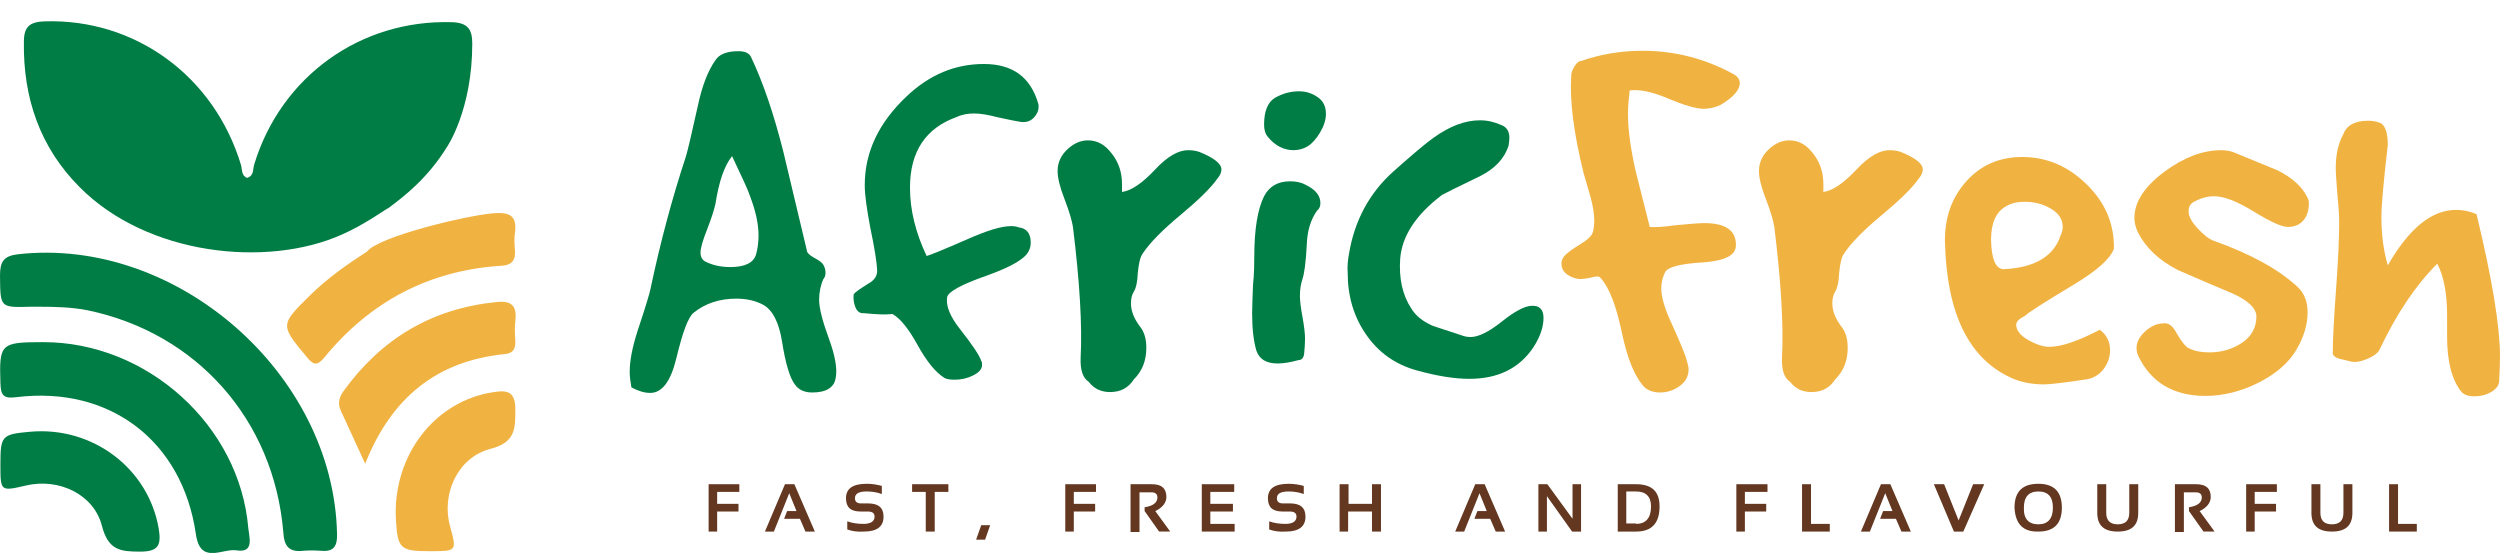<?xml version="1.0" encoding="utf-8"?>
<!-- Generator: Adobe Illustrator 28.1.0, SVG Export Plug-In . SVG Version: 6.00 Build 0)  -->
<svg version="1.1" id="Layer_1" xmlns="http://www.w3.org/2000/svg" xmlns:xlink="http://www.w3.org/1999/xlink" x="0px" y="0px"
	 viewBox="0 0 586 129.6" style="enable-background:new 0 0 586 129.6;" xml:space="preserve">
<style type="text/css">
	.st0{fill:#007D44;}
	.st1{fill:#F0B241;}
	.st2{fill:#633720;}
</style>
<g>
	<g>
		<path class="st0" d="M80.1,55c-17.5,7.8-45.5,4.9-61.4-11.1C9.4,34.6,5.4,23,5.6,9.8C5.6,6.2,7,5.1,10.6,5
			c21.1-0.6,39.6,12.8,45.9,33.7c0.3,1,0,2.4,1.4,3c1.7-0.5,1.3-2,1.7-3.2c6.3-20.6,24.9-33.9,46.2-33.3c3.7,0.1,4.9,1.5,4.9,5
			c0,15.6-5.9,24.2-5.9,24.2c-4.6,7.5-10.3,11.8-13.8,14.4C90.7,48.8,85.6,52.6,80.1,55z"/>
		<path class="st0" d="M9.2,71.9c-0.7,0-1.3,0-2,0c-7.3,0.2-7.1,0.2-7.2-7.3c0-3.2,0.8-4.6,4.2-5c37.2-4.2,74,28,74.8,65.5
			c0.1,3.1-0.9,4.3-3.9,4c-1.3-0.1-2.7-0.1-4,0c-3.4,0.4-4.5-1.1-4.7-4.4c-2.2-26.3-20.3-46.7-46-52C16.7,72,13,71.9,9.2,71.9z"/>
		<path class="st0" d="M10,80.2c24.4-0.1,46.2,19.5,48.2,43.6c0.2,2.1,1.5,5.9-2.8,5.2c-3.3-0.5-8.5,3.5-9.5-3.9
			c-3.2-21.8-20.2-34.7-42.1-32c-3.1,0.4-3.6-0.5-3.7-3.3C-0.2,80.6,0.1,80.2,10,80.2z"/>
		<path class="st1" d="M115.5,50c3.7-0.3,5.8,0.3,5.2,4.6c-0.2,1.3-0.1,2.6,0,4c0.2,2.4-0.7,3.6-3.3,3.7
			c-16.9,1.1-30.6,8.4-41.3,21.4c-1.5,1.8-2.4,2.2-4.1,0.1c-6.4-7.7-6.4-7.6,0.8-14.7c4-3.9,8.5-7.1,13.2-10.1
			C88.6,55.5,108.9,50.6,115.5,50z"/>
		<path class="st1" d="M85.6,108.7c-2.2-4.7-3.9-8.6-5.7-12.4c-0.8-1.7-0.4-3.2,0.6-4.6c8.9-12.3,20.7-19.4,35.9-20.9
			c3.6-0.4,4.8,1,4.4,4.4c-0.2,1.6-0.1,3.3,0,4.9c0,1.7-0.5,2.7-2.5,2.9C102.3,84.6,91.7,93.3,85.6,108.7z"/>
		<path class="st1" d="M100.7,129.2c-6.9,0-7.5-0.6-7.9-7.4c-0.8-15,9.1-27.9,23-29.9c3.6-0.6,5,0.3,5,4.2c0,4.6-0.1,7.6-5.8,9.1
			c-7.8,2-11.6,10.7-9.5,18.2C107.1,129.2,107.1,129.2,100.7,129.2z"/>
		<path class="st0" d="M0.1,108.9c0-6.8,0.3-7.1,7-7.7c14.6-1.3,27.7,8.6,30.1,22.7c0.6,3.7,0.1,5.4-4.3,5.4c-4.7,0-7.5-0.3-9-6
			c-1.9-7.5-10.2-11.3-17.8-9.5C0.1,115.2,0.1,115.2,0.1,108.9z"/>
	</g>
	<g>
		<path class="st2" d="M173.3,113.5v1.8h-5.2v2.8h5v1.8h-5v4.7h-2v-11.1H173.3z"/>
		<path class="st2" d="M181.4,124.6h-2.1l4.7-11.1h2.2l4.8,11.1h-2.2l-1.3-3h-3.7l0.7-1.8h2.2l-1.7-4.2L181.4,124.6z"/>
		<path class="st2" d="M198.6,124.1v-1.9c1.1,0.4,2.4,0.6,3.8,0.6c1.7,0,2.6-0.6,2.6-1.7c0-0.8-0.5-1.2-1.6-1.2h-1.7
			c-2.3,0-3.4-1-3.4-3.1c0-2.3,1.6-3.4,4.9-3.4c1.2,0,2.4,0.2,3.5,0.5v1.9c-1.1-0.4-2.3-0.6-3.5-0.6c-1.9,0-2.8,0.5-2.8,1.6
			c0,0.8,0.5,1.2,1.4,1.2h1.7c2.4,0,3.6,1,3.6,3.1c0,2.3-1.5,3.5-4.6,3.5C200.9,124.7,199.7,124.5,198.6,124.1z"/>
		<path class="st2" d="M222.3,113.5v1.8h-3.2v9.3h-2.1v-9.3h-3.2v-1.8H222.3z"/>
		<path class="st2" d="M232.1,123.1l-1.2,3.4h-2.1l1.2-3.4H232.1z"/>
		<path class="st2" d="M256.9,113.5v1.8h-5.2v2.8h5v1.8h-5v4.7h-2v-11.1H256.9z"/>
		<path class="st2" d="M265,124.6v-11.1h5c2.3,0,3.4,1,3.4,3c0,1.3-0.9,2.5-2.6,3.3l3.5,4.8h-2.6l-3.4-4.8v-0.9c2-0.3,3-1.1,3-2.3
			c0-0.8-0.5-1.2-1.4-1.2h-2.8v9.3H265z"/>
		<path class="st2" d="M289.3,113.5v1.8h-5.6v2.8h5.3v1.8h-5.3v2.9h5.7v1.8h-7.7v-11.1H289.3z"/>
		<path class="st2" d="M297.5,124.1v-1.9c1.1,0.4,2.4,0.6,3.8,0.6c1.7,0,2.6-0.6,2.6-1.7c0-0.8-0.5-1.2-1.6-1.2h-1.7
			c-2.3,0-3.4-1-3.4-3.1c0-2.3,1.6-3.4,4.9-3.4c1.2,0,2.4,0.2,3.5,0.5v1.9c-1.1-0.4-2.3-0.6-3.5-0.6c-1.9,0-2.8,0.5-2.8,1.6
			c0,0.8,0.5,1.2,1.4,1.2h1.7c2.4,0,3.6,1,3.6,3.1c0,2.3-1.5,3.5-4.6,3.5C299.8,124.7,298.6,124.5,297.5,124.1z"/>
		<path class="st2" d="M314,124.6v-11.1h2.1v4.6h5.5v-4.6h2.1v11.1h-2.1v-4.7H316v4.7H314z"/>
		<path class="st2" d="M343.2,124.6h-2.1l4.7-11.1h2.2l4.8,11.1h-2.2l-1.3-3h-3.7l0.7-1.8h2.2l-1.7-4.2L343.2,124.6z"/>
		<path class="st2" d="M360.6,124.6v-11.1h2.1l5.9,8.1v-8.1h2v11.1h-2.1l-5.9-8.3v8.3H360.6z"/>
		<path class="st2" d="M379.2,124.6v-11.1h4.3c3.7,0,5.5,1.7,5.5,5.2c0,3.9-1.8,5.9-5.5,5.9H379.2z M383.5,122.8
			c2.3,0,3.5-1.4,3.5-4.1c0-2.3-1.2-3.5-3.5-3.5h-2.3v7.5H383.5z"/>
		<path class="st2" d="M414.3,113.5v1.8H409v2.8h5v1.8h-5v4.7h-2v-11.1H414.3z"/>
		<path class="st2" d="M424.5,113.5v9.3h4.4v1.8h-6.5v-11.1H424.5z"/>
		<path class="st2" d="M438.3,124.6h-2.1l4.7-11.1h2.2l4.8,11.1h-2.2l-1.3-3h-3.7l0.7-1.8h2.2l-1.7-4.2L438.3,124.6z"/>
		<path class="st2" d="M465.1,113.5l-4.9,11.1H458l-4.7-11.1h2.4l3.4,8.5l3.4-8.5H465.1z"/>
		<path class="st2" d="M472.2,119c0-3.8,1.9-5.6,5.6-5.6c3.7,0,5.5,1.9,5.5,5.6c0,3.7-1.8,5.6-5.5,5.6
			C474.2,124.7,472.4,122.8,472.2,119z M477.8,122.9c2.2,0,3.4-1.3,3.4-3.9c0-2.5-1.1-3.8-3.4-3.8c-2.3,0-3.4,1.3-3.4,3.8
			C474.3,121.6,475.5,122.9,477.8,122.9z"/>
		<path class="st2" d="M491.6,120.2v-6.7h2.1v6.7c0,1.8,0.9,2.7,2.7,2.7s2.7-0.9,2.7-2.7v-6.7h2.1v6.7c0,3-1.6,4.4-4.8,4.4
			S491.6,123.2,491.6,120.2z"/>
		<path class="st2" d="M509.8,124.6v-11.1h5c2.3,0,3.4,1,3.4,3c0,1.3-0.9,2.5-2.6,3.3l3.5,4.8h-2.6l-3.4-4.8v-0.9c2-0.3,3-1.1,3-2.3
			c0-0.8-0.5-1.2-1.4-1.2h-2.8v9.3H509.8z"/>
		<path class="st2" d="M533.7,113.5v1.8h-5.2v2.8h5v1.8h-5v4.7h-2v-11.1H533.7z"/>
		<path class="st2" d="M541.8,120.2v-6.7h2.1v6.7c0,1.8,0.9,2.7,2.7,2.7s2.7-0.9,2.7-2.7v-6.7h2.1v6.7c0,3-1.6,4.4-4.8,4.4
			S541.8,123.2,541.8,120.2z"/>
		<path class="st2" d="M562.1,113.5v9.3h4.4v1.8h-6.5v-11.1H562.1z"/>
	</g>
	<g>
		<path class="st0" d="M160.8,36.6c0.4-1.3,1.3-5.2,2.8-11.9c1-4.7,2.4-8.2,4.1-10.6c0.9-1.4,2.7-2.1,5.4-2.1c1.6,0,2.6,0.5,3,1.5
			c2.8,5.9,5.3,13.3,7.5,22c1.8,7.7,3.7,15.4,5.5,23.1c0,0.6,0.6,1.2,1.7,1.8c1.1,0.6,1.9,1.1,2.2,1.7c0.3,0.5,0.5,1.1,0.5,1.8
			c0,0.7-0.2,1.2-0.5,1.5c-0.7,1.6-1,3.2-1,4.9c0,1.9,0.8,5,2.3,9.1c1.4,3.8,2,6.9,1.6,9.1c-0.3,2.3-2.2,3.5-5.5,3.5
			c-1.8,0-3.2-0.6-4.1-1.9c-1.2-1.6-2.2-5-3-10.1c-0.7-4.3-2.1-7.2-4.3-8.5c-1.8-1-4-1.5-6.4-1.5c-3.9,0-7.3,1.1-10,3.3
			c-1.3,1-2.6,4.6-4.1,10.8c-1.3,5.3-3.3,8-6.1,8c-1.3,0-2.7-0.4-4.4-1.3c-0.2-1.2-0.4-2.4-0.4-3.6c0-2.6,0.6-5.8,1.9-9.8
			c1.8-5.4,2.8-8.7,3-9.8C154.8,56.7,157.6,46.3,160.8,36.6z M167.7,47.8c-0.3,1.3-0.9,3.3-2,6.1c-1,2.5-1.5,4.3-1.5,5.3
			c0,1,0.4,1.7,1.1,2.1c1.6,0.8,3.5,1.3,5.9,1.3c3.4,0,5.4-1,6-2.9c0.4-1.4,0.6-2.9,0.6-4.5c0-2.8-0.7-5.9-2.1-9.5
			c-0.2-0.8-1.6-3.8-4.1-9.1C169.8,38.8,168.5,42.6,167.7,47.8z"/>
		<path class="st0" d="M212.6,22.5c5.3-5,11.3-7.5,18-7.5c6.8,0,11,3.1,12.8,9.4c0.2,1.2-0.2,2.2-1,3.1c-0.8,0.9-1.8,1.2-3,1.1
			c-0.8-0.1-2.7-0.5-5.5-1.1c-2.3-0.6-4.1-0.9-5.5-0.9c-1.4,0-2.8,0.2-4.1,0.8c-7.3,2.6-11,8.1-11,16.6c0,5.2,1.3,10.5,3.9,16
			c0.8-0.2,4-1.5,9.5-3.9c4.7-2.1,8.1-3.1,10.3-3.1c0.7,0,1.3,0.1,1.8,0.3c1.8,0.2,2.8,1.4,2.8,3.5c0,0.7-0.1,1.3-0.4,1.9
			c-0.7,1.8-4,3.8-9.9,5.9c-6,2.1-9.1,3.8-9.3,5.1c-0.3,2,0.7,4.5,3,7.4c2.9,3.7,4.6,6.2,5,7.5c0.2,0.3,0.2,0.6,0.2,0.9
			c0,1-0.7,1.8-2.1,2.5c-1.4,0.7-2.8,1-4.3,1c-1,0-1.8-0.1-2.4-0.4c-2.1-1.3-4.2-3.9-6.3-7.7c-2.1-3.8-4-6.2-5.9-7.3
			c-1.5,0.2-3.8,0.1-6.8-0.2c-0.8,0.1-1.5-0.4-1.9-1.4c-0.4-1-0.5-2-0.4-3c0.3-0.5,1.5-1.3,3.4-2.5c1.5-0.8,2.2-1.9,2.1-3.3
			c-0.1-1.8-0.6-5.1-1.6-9.8c-0.8-4.3-1.3-7.6-1.3-10C202.7,35.6,206,28.7,212.6,22.5z"/>
		<path class="st0" d="M251.5,53.2c-0.2-1.3-0.8-3.5-2-6.6c-1.1-2.8-1.6-5-1.6-6.5c0-2,0.8-3.7,2.3-5.1c1.5-1.4,3.1-2.1,4.8-2.1
			c2.2,0,4,1,5.6,3.1c1.6,2,2.4,4.4,2.4,7.2c0,0.6,0,1.2,0,1.8c2.2-0.3,4.8-2.1,7.8-5.3c2.8-3,5.4-4.5,7.7-4.5
			c0.8,0,1.7,0.1,2.6,0.4c3.5,1.4,5.2,2.8,5.2,4.1c0,0.7-0.3,1.4-0.9,2.1c-1.6,2.3-4.5,5.1-8.7,8.6c-4.2,3.5-7.2,6.5-8.9,9.1
			c-0.6,0.9-0.9,2.4-1.1,4.5c-0.1,2.1-0.4,3.5-0.9,4.3c-0.5,0.8-0.7,1.7-0.7,2.8c0,1.8,0.7,3.5,2,5.3c1.1,1.3,1.6,3,1.6,5.1
			c0,3.1-1,5.5-2.9,7.4c-1.3,2-3.1,3-5.6,3c-2.1,0-3.8-0.8-5-2.4c-1.4-0.9-2-2.8-1.9-5.6C253.7,76.4,253.1,66.2,251.5,53.2z"/>
		<path class="st0" d="M294,60.3c0-6.6,0.8-11.3,2.3-14.3c1.2-2.3,3.2-3.5,6.1-3.5c1.3,0,2.5,0.2,3.6,0.8c2.3,1.1,3.5,2.5,3.5,4.3
			c0,0.7-0.2,1.3-0.8,1.8c-1.5,2.1-2.3,4.8-2.4,8.1c-0.2,4.1-0.6,6.7-1,7.9c-0.4,1.2-0.6,2.5-0.6,4c0,1.1,0.2,2.7,0.6,4.9
			c0.4,2.2,0.6,3.9,0.6,5.1c0,1.2-0.1,2.3-0.2,3.4c-0.1,1.1-0.6,1.6-1.3,1.6c-1.8,0.5-3.5,0.8-4.9,0.8c-2.7,0-4.3-1-5-3
			c-0.7-2.4-1-5.3-1-8.8c0-1.4,0.1-3.6,0.2-6.5C294,63.9,294,61.8,294,60.3z M297.2,32.1c-0.6-0.7-0.9-1.6-0.9-2.9
			c0-3.2,0.9-5.3,2.6-6.3c1.8-1,3.6-1.5,5.6-1.5c1.7,0,3.1,0.5,4.4,1.4c1.3,0.9,1.9,2.2,1.9,3.9c0,1.4-0.5,2.9-1.4,4.4
			c-0.9,1.5-1.9,2.6-2.9,3.2c-1,0.6-2.1,0.9-3.3,0.9C301,35.2,298.9,34.2,297.2,32.1z"/>
		<path class="st0" d="M316.2,59.5c1.3-7.8,4.8-14.3,10.4-19.3c4.6-4.1,7.7-6.7,9.4-7.9c3.9-2.8,7.5-4.1,10.9-4.1
			c1.8,0,3.4,0.4,5,1.1c1.3,0.5,1.9,1.5,1.9,3c0,0.6-0.1,1.2-0.2,1.9c-1,3-3.2,5.3-6.5,7c-5.6,2.7-8.6,4.2-9.1,4.5
			c-6.2,4.7-9.4,9.7-9.8,15c-0.3,4.5,0.5,8.4,2.6,11.6c1.1,1.8,2.8,3.1,5.1,4.1c2.1,0.7,4.2,1.4,6.4,2.1c0.8,0.3,1.5,0.5,2.4,0.5
			c1.8,0,4.3-1.2,7.3-3.6c3-2.4,5.3-3.6,6.8-3.7c2-0.2,3,0.8,3,2.8c0,2.2-0.8,4.4-2.3,6.8c-3.3,5-8.3,7.5-15.1,7.5
			c-3.6,0-7.7-0.7-12.4-2c-5-1.4-8.9-4.2-11.8-8.4c-2.9-4.2-4.3-9-4.3-14.4C315.8,62.6,315.9,61.1,316.2,59.5z"/>
		<path class="st1" d="M371.2,40.6c-2.3-9.3-3.3-16.9-2.9-22.9c0-0.7,0.3-1.4,0.8-2.2c0.5-0.8,1-1.2,1.5-1.2
			c4.6-1.6,9.4-2.4,14.4-2.4c7.5,0,14.5,1.8,21,5.3c1.2,0.6,1.8,1.3,1.8,2.3c0,1.6-1.5,3.3-4.5,5.1c-1.3,0.6-2.6,0.9-4,0.9
			c-1.7,0-4.5-0.8-8.5-2.5c-3.6-1.5-6.5-2.1-8.8-1.8c-0.2,1.8-0.4,3.6-0.4,5.5c0,3.7,0.6,8.1,1.8,13.4c1.1,4.3,2.2,8.7,3.3,13.1
			c1.2,0.1,3.2,0,6-0.4c3.3-0.3,5.5-0.5,6.8-0.5c5.1,0,7.5,1.8,7.4,5.3c-0.1,2.3-2.6,3.5-7.6,3.9c-5.4,0.3-8.4,1.1-9,2.3
			c-0.6,1.2-0.9,2.5-0.9,3.8c0,2,0.8,4.8,2.5,8.4c2,4.4,3.2,7.3,3.5,8.6c0.2,0.7,0.4,1.3,0.4,2c0,1.6-0.7,2.9-2.1,3.9
			c-1.4,1-2.9,1.5-4.6,1.5c-1.4,0-2.6-0.4-3.5-1.1c-2.3-2.3-4.1-6.6-5.4-12.8c-1.3-6.2-2.9-10.5-4.9-12.8c-0.2-0.3-0.5-0.5-0.9-0.5
			c-0.2,0-0.9,0.1-2.1,0.4c-1.2,0.2-2.1,0.3-2.8,0.1c-2.3-0.6-3.5-1.8-3.5-3.5c0-0.6,0.2-1.2,0.7-1.8c0.5-0.6,1.7-1.5,3.8-2.8
			c1.8-1.1,2.7-2,2.9-2.9c0.2-0.8,0.3-1.7,0.3-2.6c0-1.5-0.3-3.4-0.9-5.6C372.3,44.3,371.7,42.4,371.2,40.6z"/>
		<path class="st1" d="M415.9,53.2c-0.2-1.3-0.8-3.5-2-6.6c-1.1-2.8-1.6-5-1.6-6.5c0-2,0.8-3.7,2.3-5.1s3.1-2.1,4.8-2.1
			c2.2,0,4,1,5.6,3.1c1.6,2,2.4,4.4,2.4,7.2c0,0.6,0,1.2,0,1.8c2.2-0.3,4.8-2.1,7.8-5.3c2.8-3,5.4-4.5,7.7-4.5
			c0.8,0,1.7,0.1,2.6,0.4c3.5,1.4,5.2,2.8,5.2,4.1c0,0.7-0.3,1.4-0.9,2.1c-1.6,2.3-4.5,5.1-8.7,8.6c-4.2,3.5-7.2,6.5-8.9,9.1
			c-0.6,0.9-0.9,2.4-1.1,4.5c-0.1,2.1-0.4,3.5-0.9,4.3c-0.5,0.8-0.7,1.7-0.7,2.8c0,1.8,0.7,3.5,2,5.3c1.1,1.3,1.6,3,1.6,5.1
			c0,3.1-1,5.5-2.9,7.4c-1.3,2-3.1,3-5.6,3c-2.1,0-3.8-0.8-5-2.4c-1.4-0.9-2-2.8-1.9-5.6C418.1,76.4,417.5,66.2,415.9,53.2z"/>
		<path class="st1" d="M455.9,56.7c-0.1-5.7,1.6-10.4,5-14.2c3.4-3.8,7.8-5.7,13.1-5.7c5.7,0,10.7,2.1,15.1,6.4
			c4.4,4.3,6.5,9.3,6.4,15.1c-0.8,2.3-3.9,5.1-9.4,8.4c-6.8,4.1-10.6,6.5-11.4,7.3c-1.4,0.7-2.1,1.4-2.1,2.1c0,1.3,0.9,2.5,2.8,3.6
			c1.8,1,3.5,1.6,4.9,1.6c2.8,0,6.7-1.3,11.9-4c1.6,1.2,2.4,2.8,2.4,4.8c0,1.6-0.5,3-1.5,4.4c-1,1.3-2.3,2.1-3.9,2.4
			c-5.3,0.8-8.7,1.2-10.1,1.2c-2.8,0-5.4-0.5-7.6-1.5C461.5,84.1,456.3,73.5,455.9,56.7z M469.5,63.1c7.4-0.3,11.9-3,13.5-7.9
			c0.3-0.7,0.5-1.3,0.5-2c0-1.8-0.9-3.2-2.8-4.3c-1.8-1.1-3.9-1.6-6.1-1.6c-1.7,0-3.1,0.3-4.3,1c-2.4,1.3-3.6,3.9-3.6,7.9
			C466.8,60.6,467.7,62.9,469.5,63.1z"/>
		<path class="st1" d="M524.3,36c3.2,1.3,6.3,2.6,9.5,3.9c3.4,1.7,5.8,3.8,7,6.3c0.2,0.3,0.4,0.8,0.4,1.4c0,2.4-0.8,4-2.4,5
			c-0.8,0.4-1.6,0.6-2.5,0.6c-1.4,0-4.1-1.2-8-3.6c-3.9-2.4-7-3.6-9.3-3.6c-1.7,0-3.3,0.5-4.9,1.4c-0.8,0.5-1.1,1.2-1.1,2.1
			c0,1.2,0.7,2.5,2.1,4s2.6,2.5,3.7,2.9c8.7,3.1,15.3,6.7,19.8,10.9c1.5,1.4,2.3,3.4,2.3,5.9c0,2.9-0.9,5.9-2.7,8.9
			c-1.8,3-4.7,5.5-8.8,7.6c-4,2-8.2,3.1-12.4,3.1c-7.5,0-12.8-3.1-15.8-9.4c-0.2-0.5-0.4-1.1-0.4-1.8c0-1.4,0.7-2.7,2-3.9
			c1.3-1.2,2.8-1.9,4.3-1.9c1.2-0.2,2.2,0.6,3.1,2.3c1.1,1.9,2,3,2.6,3.4c1.5,0.8,3.2,1.1,5.1,1.1c2.9,0,5.5-0.8,7.7-2.3
			c2.2-1.5,3.3-3.6,3.3-6.1c0-1.9-1.9-3.8-5.8-5.5c-4.3-1.8-8.5-3.6-12.6-5.4c-4.5-2.3-7.6-5.3-9.4-8.9c-0.5-1.1-0.8-2.2-0.8-3.3
			c0-3.8,2.4-7.4,7.1-10.9c4.5-3.3,8.9-5,13.3-5C522.1,35.2,523.3,35.5,524.3,36z"/>
		<path class="st1" d="M548.3,52.1c0-1.3-0.1-3.4-0.4-6.3c-0.2-2.8-0.4-5-0.4-6.4c0-3.2,0.6-5.8,1.8-8c0.8-2.1,2.8-3.1,5.8-3.1
			c1.1,0,2.1,0.2,3,0.6c1.1,0.7,1.6,2.4,1.6,5.1c-1,8.6-1.5,14.2-1.5,16.8c0,4.2,0.5,8,1.5,11.4c5-8.7,10.3-13,16-13
			c1.6,0,3.2,0.3,4.8,1c3.7,15.3,5.5,26.4,5.5,33.3c0,2-0.1,4-0.2,5.9c-0.1,1-0.7,1.8-1.9,2.5c-1.2,0.7-2.5,1-3.9,1
			c-1.3,0-2.3-0.3-3-1c-2.3-2.8-3.4-7.2-3.4-13c0-0.5,0-1.3,0-2.4c0-1.1,0-2,0-2.6c0-5.2-0.8-9.2-2.3-12.1
			c-5.1,5.1-9.6,11.8-13.6,20.3c-0.5,0.8-1.5,1.5-3,2.1c-1.5,0.6-2.8,0.8-3.8,0.5c-0.8-0.2-1.7-0.4-2.5-0.6
			c-1.1-0.3-1.6-0.8-1.6-1.4c0-3.4,0.3-8.5,0.8-15.3C548.1,60.6,548.3,55.5,548.3,52.1z"/>
	</g>
</g>
</svg>
